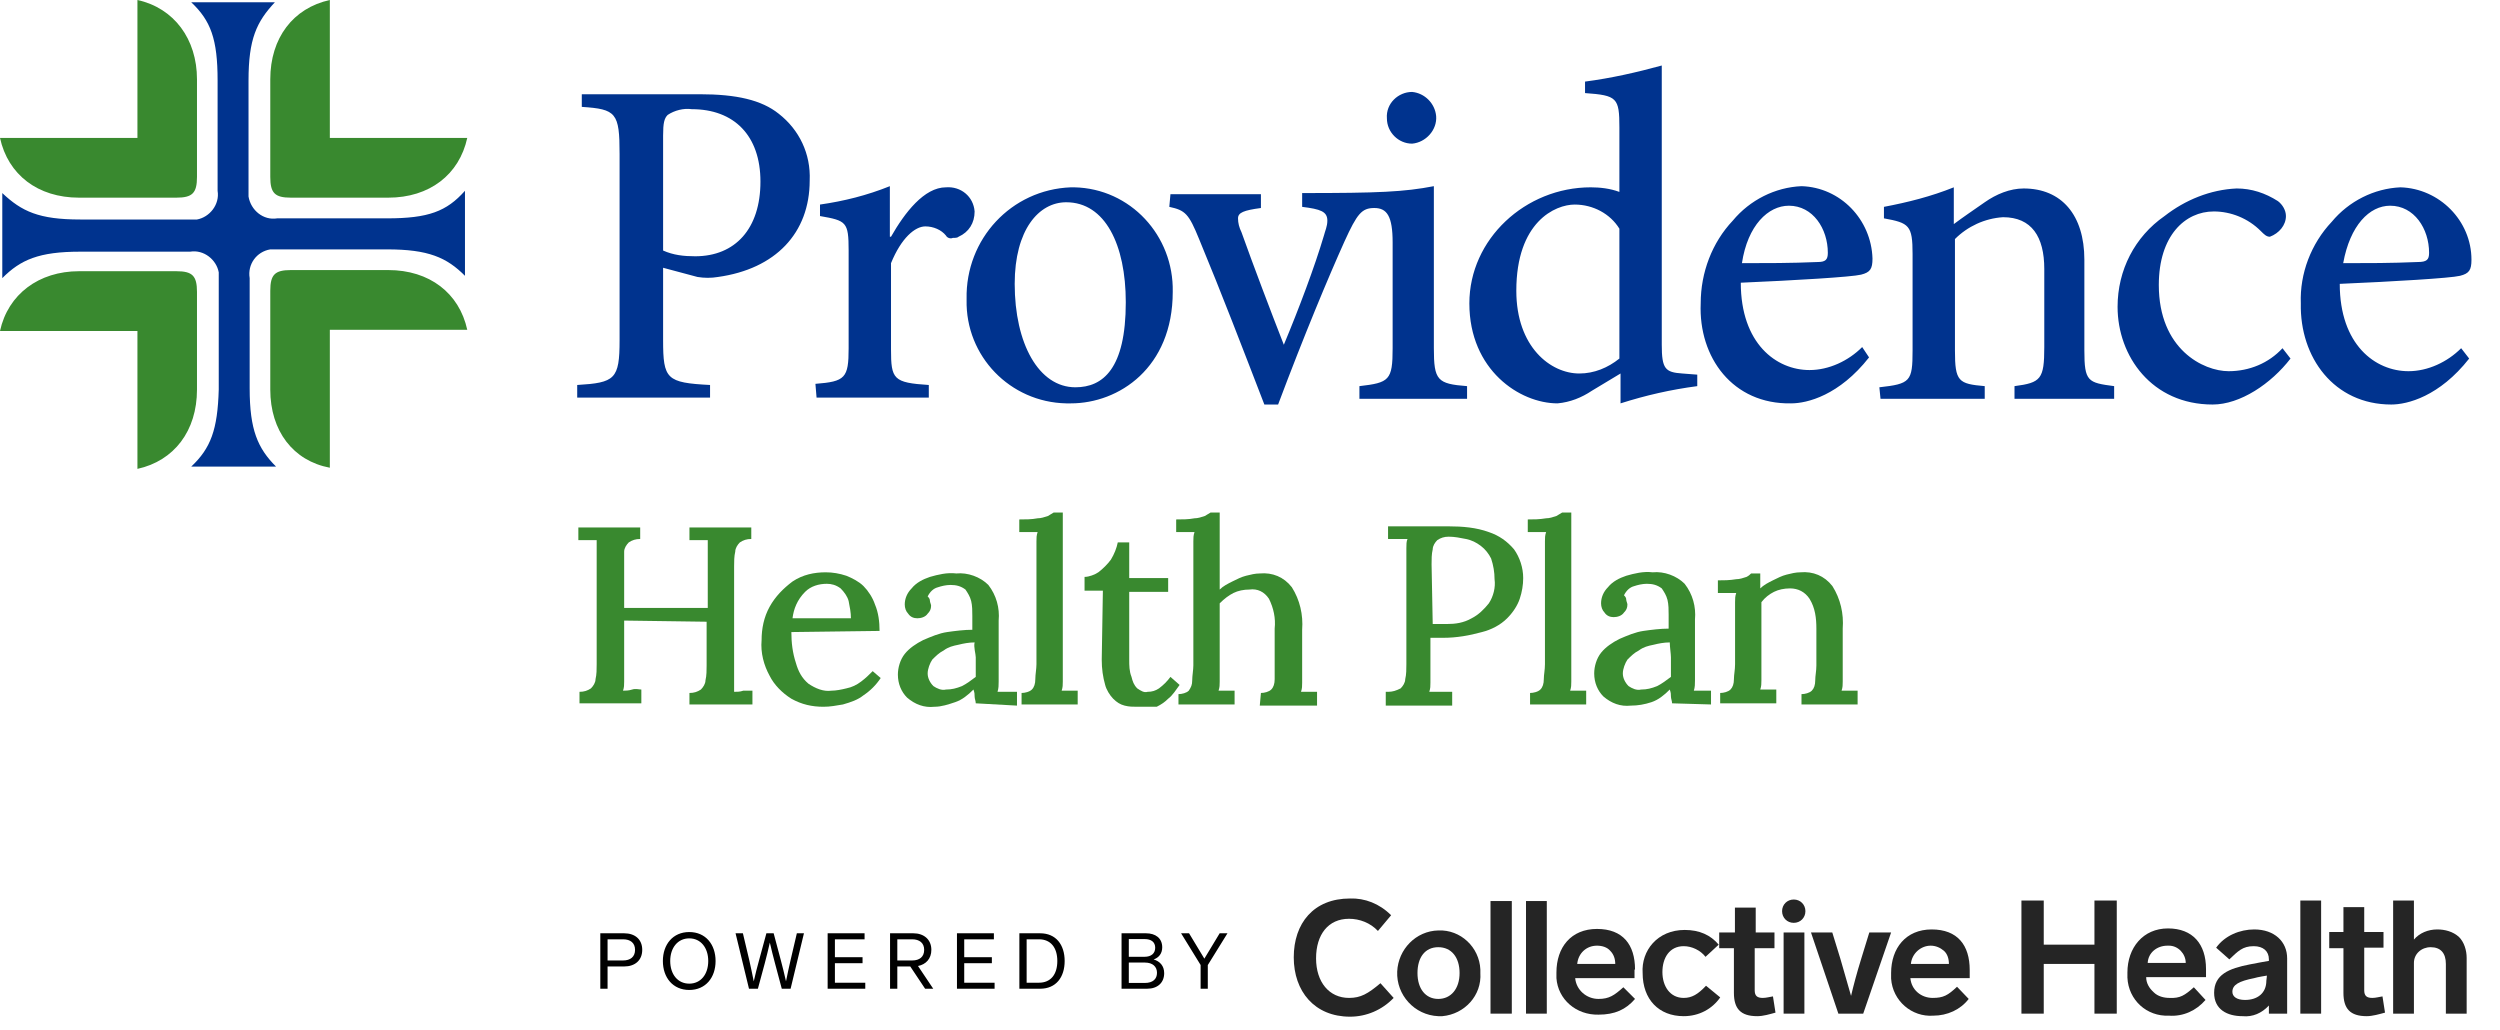 <svg width="665" height="274" viewBox="0 0 665 274" fill="none" xmlns="http://www.w3.org/2000/svg">
<g clip-path="url(#clip0_59_847)">
<path d="M311.035 55.024C315.3 55.941 316.214 56.858 318.956 63.584C325.048 78.257 330.532 92.624 336.32 107.603H339.976C346.982 88.956 353.38 73.671 357.645 64.195C360.996 56.858 362.214 55.33 365.565 55.33C368.916 55.33 370.44 57.47 370.44 64.501V92.624C370.44 101.184 369.526 101.795 361.605 102.712V106.075H390.241V102.712C382.32 102.101 381.407 101.184 381.407 92.624V49.522C373.486 51.05 366.784 51.356 346.373 51.356V55.024C351.247 55.636 353.075 56.247 353.075 58.693C353.075 60.221 352.466 61.444 352.161 62.667C349.724 70.92 345.459 82.231 341.499 91.707C338.148 83.148 333.274 70.309 330.227 61.749C329.618 60.527 329.313 59.304 329.313 58.081C329.313 56.553 330.837 55.941 335.406 55.33V51.662H311.34L311.035 55.024ZM623.289 70.003C625.117 59.915 630.296 54.719 635.779 54.719C642.177 54.719 646.137 60.833 646.137 67.252C646.137 69.086 645.528 69.698 643.091 69.698C636.084 70.003 629.687 70.003 623.289 70.003ZM636.084 107.603C640.349 107.603 648.879 105.463 656.8 95.376L654.667 92.624C651.011 96.293 645.833 98.738 640.654 98.738C631.819 98.738 622.375 91.707 622.375 75.506C636.693 74.894 651.925 73.977 654.362 73.366C656.8 72.754 657.409 71.837 657.409 69.086C657.409 58.693 648.879 50.133 638.521 49.828C631.515 50.133 624.813 53.496 620.243 58.998C614.759 64.806 611.713 72.754 612.018 80.702C611.713 95.07 620.852 107.603 636.084 107.603ZM588.561 107.603C595.872 107.603 604.097 102.101 609.276 95.376L607.143 92.624C603.488 96.598 598.309 98.738 592.826 98.738C586.123 98.738 574.243 92.93 574.243 75.811C574.243 62.667 581.249 56.247 588.865 56.247C593.435 56.247 598.004 58.081 601.355 61.444C602.269 62.361 602.878 62.972 603.792 62.972C606.23 62.055 608.057 59.915 608.057 57.47C608.057 55.941 607.143 54.413 605.925 53.496C602.574 51.356 598.918 50.133 594.958 50.133C587.951 50.439 581.249 53.19 575.766 57.47C567.845 62.972 563.276 71.837 563.276 81.619C563.276 94.764 572.415 107.603 588.561 107.603ZM500.215 106.075H527.938V102.712C520.931 102.101 520.017 101.489 520.017 93.236V63.584C523.368 60.221 527.938 58.081 532.812 57.776C540.428 57.776 543.779 62.972 543.779 71.532V92.319C543.779 100.878 542.865 101.795 535.858 102.712V106.075H562.362V102.712C555.355 101.795 554.441 101.489 554.441 93.236V69.086C554.441 57.164 548.348 50.133 538.295 50.133C534.64 50.133 530.984 51.662 527.938 53.802C524.891 55.941 522.149 57.776 519.712 59.61V49.828C513.62 52.273 507.527 53.802 501.129 55.024V58.081C507.831 59.304 508.745 59.915 508.745 67.558V93.236C508.745 101.489 508.136 102.101 499.911 103.018L500.215 106.075ZM463.354 70.003C464.877 59.915 470.361 54.719 475.844 54.719C482.242 54.719 486.202 60.833 486.202 67.252C486.202 69.086 485.593 69.698 483.46 69.698C476.454 70.003 469.752 70.003 463.354 70.003ZM476.454 107.297C480.719 107.297 489.248 105.158 497.169 95.07L495.341 92.319C491.686 95.987 486.507 98.433 481.328 98.433C472.493 98.433 463.05 91.402 463.05 75.2C477.368 74.589 492.599 73.671 495.037 73.06C497.474 72.449 498.083 71.532 498.083 68.78C497.778 58.387 489.553 49.828 479.195 49.522C472.189 49.828 465.487 53.19 460.917 58.693C455.434 64.501 452.387 72.449 452.387 80.702C451.778 95.07 460.917 107.603 476.454 107.297ZM375.618 38.211C379.274 37.906 382.32 34.543 382.016 30.875C381.711 27.512 378.969 24.761 375.618 24.455C371.963 24.455 368.612 27.512 368.916 31.486C368.916 35.154 371.963 38.211 375.618 38.211ZM420.096 99.35C412.48 99.35 403.34 92.319 403.34 77.34C403.34 58.998 413.698 54.413 418.877 54.413C423.751 54.413 428.321 56.858 430.758 60.833V95.376C427.712 97.821 424.056 99.35 420.096 99.35ZM286.055 103.018C276.306 103.018 269.909 91.402 269.909 75.506C269.909 61.138 276.306 53.802 283.618 53.802C293.975 53.802 299.459 65.112 299.459 80.397C299.459 98.127 293.366 103.018 286.055 103.018ZM284.836 107.297C297.631 107.297 311.949 97.821 311.949 77.645C312.254 62.667 300.677 50.133 285.75 49.828C285.445 49.828 285.141 49.828 284.836 49.828C268.995 50.439 256.809 63.584 257.114 79.48V79.785C256.809 94.764 268.69 106.992 283.618 107.297C284.227 107.297 284.532 107.297 284.836 107.297ZM217.207 105.769H247.061V102.406C237.617 101.795 237.008 100.878 237.008 92.93V70.003C239.75 63.278 243.405 60.221 246.147 60.221C248.28 60.221 250.412 61.138 251.631 62.667C251.935 63.278 252.849 63.584 253.458 63.278C254.068 63.278 254.677 63.278 254.982 62.972C257.723 61.749 259.247 59.304 259.247 56.247C258.942 52.273 255.591 49.522 251.631 49.828C245.842 49.828 240.664 56.553 237.008 62.972H236.703V49.522C230.611 51.967 224.518 53.496 218.12 54.413V57.47C225.127 58.693 225.736 58.998 225.736 66.641V92.624C225.736 100.572 224.822 101.489 216.902 102.101L217.207 105.769ZM184.915 68.169C181.868 68.169 179.127 67.863 176.385 66.641V36.072C176.385 32.709 176.69 31.486 177.604 30.569C179.431 29.346 181.868 28.735 184.001 29.041C195.273 29.041 202.279 36.072 202.279 48.299C202.279 60.833 195.577 68.169 184.915 68.169ZM153.537 105.769H188.875V102.406C177.299 101.795 176.385 100.878 176.385 90.484V71.226L185.524 73.671C187.352 73.977 189.18 73.977 191.008 73.671C206.24 71.532 215.379 62.055 215.379 47.993C215.683 40.962 212.637 34.543 207.153 30.263C202.584 26.595 195.882 25.067 186.133 25.067H154.756V28.429C163.895 29.041 164.809 29.958 164.809 40.962V90.484C164.809 100.878 163.59 101.795 153.537 102.406V105.769ZM414.307 107.297C417.658 106.992 420.705 105.769 423.447 103.935L431.063 99.35V107.297C437.765 105.158 444.467 103.629 451.473 102.712V99.655L447.513 99.35C442.943 99.044 442.03 98.127 442.03 91.707V17.424C435.328 19.259 428.625 20.787 421.619 21.704V24.761C430.149 25.372 430.758 25.984 430.758 33.932V51.05C428.321 50.133 425.579 49.828 423.142 49.828C405.778 49.828 390.85 63.584 390.85 80.702C390.85 98.433 404.254 107.297 414.307 107.297Z" fill="#00338E"/>
<path d="M50.875 124.111H73.418C68.544 119.219 66.411 114.328 66.411 103.324V73.977C65.802 70.309 68.239 66.946 71.895 66.335C72.504 66.335 73.113 66.335 73.722 66.335H102.968C113.935 66.335 118.809 68.475 123.683 73.366V50.745C118.809 56.247 113.935 58.081 102.968 58.081H73.722C70.067 58.693 66.716 55.941 66.107 52.273C66.107 51.662 66.107 51.05 66.107 50.439V21.398C66.107 10.393 68.239 5.808 73.113 0.611H50.875C56.053 5.502 57.881 10.393 57.881 21.398V50.745C58.491 54.413 55.749 57.776 52.398 58.387C51.789 58.387 51.179 58.387 50.57 58.387H21.325C10.358 58.387 5.788 56.247 0.609 51.356V73.977C5.484 69.086 10.358 66.946 21.325 66.946H50.57C54.226 66.335 57.577 69.086 58.186 72.449C58.186 73.06 58.186 73.671 58.186 74.283V103.629C57.881 114.328 56.053 119.219 50.875 124.111Z" fill="#00338E"/>
<path d="M71.895 103.629V77.34C71.895 73.06 73.113 71.837 77.378 71.837H103.272C114.239 71.837 122.16 77.951 124.292 87.733H87.736V124.416C77.987 122.582 71.895 114.634 71.895 103.629ZM21.02 52.579H46.914C51.179 52.579 52.398 51.356 52.398 47.076V21.093C52.398 10.393 46.305 2.14 36.557 0V36.683H0C2.132 46.465 10.053 52.579 21.02 52.579ZM124.292 36.683H87.736V0C77.987 2.14 71.895 10.088 71.895 21.093V47.076C71.895 51.356 73.113 52.579 77.378 52.579H103.272C114.239 52.579 122.16 46.465 124.292 36.683ZM36.557 124.722C46.305 122.582 52.398 114.634 52.398 103.629V77.645C52.398 73.366 51.179 72.143 46.914 72.143H21.02C10.358 72.143 2.132 78.257 0 88.039H36.557V124.722Z" fill="#39892F"/>
<path d="M154.146 187.083V184.026C155.365 184.026 156.279 183.721 157.193 183.109C157.802 182.498 158.411 181.581 158.411 180.664C158.716 179.441 158.716 177.912 158.716 176.69V148.872C158.716 147.955 158.716 147.038 158.716 146.121C158.716 145.204 158.716 144.286 158.716 143.675H156.279H153.842V140.312H170.292V143.369C169.074 143.369 168.16 143.675 167.246 144.286C166.637 144.898 166.027 145.815 166.027 146.732C166.027 147.955 166.027 149.483 166.027 150.706V161.711H188.266V148.872C188.266 147.955 188.266 147.038 188.266 146.121C188.266 145.204 188.266 144.286 188.266 143.675H185.829H183.392V140.312H199.842V143.369C198.624 143.369 197.71 143.675 196.796 144.286C196.187 144.898 195.577 145.815 195.577 146.732C195.273 147.955 195.273 149.483 195.273 150.706V178.218C195.273 179.441 195.273 180.664 195.273 181.581C195.273 182.498 195.273 183.109 195.273 184.026C196.187 184.026 196.796 184.026 197.71 183.721C198.624 183.721 199.538 183.721 200.147 183.721V187.389H183.392V184.332C184.61 184.332 185.524 184.026 186.438 183.415C187.047 182.804 187.657 181.886 187.657 180.969C187.961 179.747 187.961 178.218 187.961 176.995V165.379L166.027 165.073V177.912C166.027 179.135 166.027 180.358 166.027 181.275C166.027 182.192 166.027 182.804 165.723 183.721C166.332 183.721 167.246 183.721 168.16 183.415C169.074 183.109 169.988 183.415 170.597 183.415V187.083H154.146Z" fill="#39892F"/>
<path d="M219.034 188C215.988 188 213.246 187.389 210.504 185.86C208.067 184.332 205.935 182.192 204.716 179.747C203.193 176.995 202.279 173.633 202.584 170.27C202.584 167.213 203.193 164.156 204.716 161.405C206.239 158.654 208.372 156.514 210.809 154.68C213.551 152.846 216.597 152.234 219.643 152.234C221.471 152.234 223.299 152.54 225.127 153.151C226.65 153.763 228.478 154.68 229.697 155.903C230.915 157.125 232.134 158.96 232.743 160.794C233.657 162.934 233.962 165.379 233.962 167.825L210.504 168.13C210.504 170.882 210.809 173.633 211.723 176.384C212.332 178.524 213.246 180.358 215.074 181.886C216.902 183.109 219.034 184.026 221.167 183.721C222.385 183.721 223.908 183.415 225.127 183.109C226.65 182.803 227.869 182.192 229.087 181.275C230.306 180.358 231.22 179.441 232.134 178.524L234.266 180.358C233.048 182.192 231.524 183.721 229.697 184.943C228.173 186.166 226.346 186.777 224.213 187.389C222.385 187.695 220.862 188 219.034 188ZM210.809 164.462H226.346C226.346 162.934 226.041 161.405 225.736 159.877C225.432 158.654 224.518 157.431 223.604 156.514C222.385 155.597 221.167 155.291 219.948 155.291C217.816 155.291 215.683 155.903 214.16 157.431C212.028 159.571 211.114 162.016 210.809 164.462Z" fill="#39892F"/>
<path d="M259.552 187.083C259.552 186.472 259.248 185.86 259.248 185.249C259.248 184.637 259.248 184.332 258.943 183.415C257.42 184.943 255.897 186.166 254.069 186.777C252.241 187.389 250.413 188 248.585 188C245.844 188.306 243.406 187.389 241.274 185.554C239.751 184.026 238.837 181.886 238.837 179.441C238.837 177.606 239.446 175.467 240.665 173.938C241.883 172.41 243.711 171.187 245.539 170.27C247.671 169.353 249.804 168.436 251.936 168.13C254.069 167.824 256.506 167.519 258.638 167.519V163.85C258.638 162.628 258.638 161.099 258.334 159.876C258.029 158.654 257.42 157.737 256.811 156.819C255.592 155.902 254.373 155.597 252.85 155.597C251.632 155.597 250.413 155.902 249.499 156.208C248.281 156.514 247.367 157.431 246.758 158.654C247.062 158.959 247.367 159.265 247.367 159.876C247.367 160.182 247.671 160.793 247.671 161.099C247.671 162.016 247.367 162.628 246.758 163.239C246.148 164.156 244.93 164.462 244.016 164.462C243.102 164.462 242.188 164.156 241.579 163.239C240.969 162.628 240.665 161.711 240.665 160.793C240.665 159.265 241.274 157.737 242.493 156.514C243.711 154.985 245.539 154.068 247.367 153.457C249.499 152.845 251.936 152.234 254.373 152.54C257.42 152.234 260.771 153.457 262.903 155.597C265.036 158.348 265.95 161.711 265.645 165.073V169.964C265.645 171.493 265.645 173.021 265.645 174.244C265.645 175.467 265.645 177.301 265.645 178.829C265.645 179.441 265.645 180.358 265.645 181.275C265.645 182.192 265.645 183.109 265.34 184.026H268.082H270.519V187.694L259.552 187.083ZM259.248 170.881C257.724 170.881 256.201 171.187 254.983 171.493C253.46 171.798 252.241 172.104 251.022 173.021C249.804 173.632 248.89 174.55 247.976 175.467C247.367 176.384 246.758 177.912 246.758 179.135C246.758 180.358 247.367 181.58 248.281 182.498C249.195 183.109 250.413 183.72 251.632 183.415C253.155 183.415 254.373 183.109 255.897 182.498C257.115 181.886 258.334 180.969 259.552 180.052C259.552 179.441 259.552 179.135 259.552 178.524V176.995C259.552 176.689 259.552 175.772 259.552 174.855C259.552 173.938 258.943 172.104 259.248 170.881Z" fill="#39892F"/>
<path d="M271.738 184.331C272.652 184.331 273.871 184.026 274.48 183.414C275.089 182.803 275.394 181.886 275.394 180.663C275.394 179.44 275.698 177.912 275.698 176.689V146.426C275.698 145.814 275.698 144.897 275.698 143.98C275.698 143.063 275.698 142.452 276.003 141.535H273.566H271.129V138.172C272.652 138.172 274.48 138.172 276.003 137.866C276.917 137.866 277.831 137.561 278.745 137.255C279.354 136.949 279.659 136.644 280.268 136.338H282.705V178.829C282.705 179.746 282.705 180.357 282.705 181.274C282.705 182.192 282.705 182.803 282.401 183.72H284.533H286.665V187.388H271.738V184.331Z" fill="#39892F"/>
<path d="M302.506 188C301.287 188 300.373 188 299.155 187.694C297.936 187.389 297.022 186.777 296.108 185.86C295.194 184.943 294.28 183.415 293.976 182.192C293.366 180.052 293.062 177.912 293.062 175.467L293.366 157.125H288.492V153.457C289.711 153.457 291.234 152.845 292.148 152.234C293.366 151.317 294.585 150.094 295.499 148.871C296.413 147.343 297.022 145.815 297.327 144.286H300.373V153.763H310.731V157.431H300.373V175.467C300.373 176.995 300.373 178.524 300.982 180.052C301.287 181.275 301.592 182.192 302.506 183.109C303.419 183.72 304.333 184.332 305.247 184.026C306.466 184.026 307.38 183.72 308.294 183.109C309.512 182.192 310.426 181.275 311.34 180.052L313.777 182.192C312.863 183.415 311.949 184.943 310.731 185.86C309.817 186.777 308.903 187.389 307.684 188C306.77 188.306 305.857 188.611 304.943 188.917C304.029 188 303.419 188 302.506 188Z" fill="#39892F"/>
<path d="M335.407 184.331C336.32 184.331 337.539 184.026 338.148 183.414C338.758 182.803 339.062 181.886 339.062 180.663C339.062 179.44 339.062 178.218 339.062 176.689V167.213C339.367 164.461 338.758 161.71 337.539 159.265C336.32 157.431 334.493 156.514 332.36 156.819C330.837 156.819 329.314 157.125 328.095 157.736C326.877 158.348 325.658 159.265 324.44 160.487V178.829C324.44 179.746 324.44 180.357 324.44 181.274C324.44 182.192 324.44 182.803 324.135 183.72H326.267H328.4V187.388H313.473V184.637C314.386 184.637 315.605 184.331 316.214 183.72C316.824 182.803 317.128 182.192 317.128 180.969C317.128 179.746 317.433 178.218 317.433 176.995V146.426C317.433 145.814 317.433 144.897 317.433 143.98C317.433 143.063 317.433 142.452 317.738 141.535H315.3H312.863V138.172C314.386 138.172 316.214 138.172 317.738 137.866C318.651 137.866 319.565 137.561 320.479 137.255C321.089 136.949 321.393 136.644 322.002 136.338H324.44V156.819C325.353 155.902 326.572 155.291 327.791 154.679C329.009 154.068 330.228 153.457 331.446 153.151C332.665 152.845 333.883 152.54 335.102 152.54C338.453 152.234 341.499 153.457 343.632 156.208C345.764 159.57 346.678 163.544 346.373 167.518V179.135C346.373 180.052 346.373 180.663 346.373 181.58C346.373 182.497 346.373 183.109 346.069 184.026H348.201H350.334V187.694H335.102L335.407 184.331Z" fill="#39892F"/>
<path d="M369.222 184.026C370.44 184.026 371.354 183.72 372.573 183.109C373.182 182.497 373.791 181.58 373.791 180.663C374.096 179.44 374.096 177.912 374.096 176.689V148.566C374.096 147.649 374.096 146.732 374.096 145.814C374.096 144.897 374.096 143.98 374.4 143.369H371.659H369.222V140.006H377.142H385.367C389.023 140.006 392.679 140.312 396.03 141.535C398.771 142.452 400.904 143.98 402.732 146.12C404.255 148.26 405.169 151.011 405.169 153.762C405.169 155.597 404.864 157.431 404.255 159.265C403.646 161.099 402.427 162.933 400.904 164.462C399.076 166.296 396.639 167.519 394.202 168.13C390.851 169.047 387.5 169.658 383.844 169.658C383.235 169.658 382.93 169.658 382.321 169.658C381.712 169.658 381.102 169.658 380.493 169.658V178.218C380.493 179.44 380.493 180.663 380.493 181.58C380.493 182.497 380.493 183.109 380.189 184.026H382.321H384.453H386.281V187.694H368.612V184.026H369.222ZM381.102 165.99H382.93H384.758C387.195 165.99 389.328 165.684 391.46 164.462C393.288 163.545 394.811 162.016 396.03 160.488C397.248 158.654 397.858 156.208 397.553 154.068C397.553 152.234 397.248 150.4 396.639 148.566C396.03 147.343 395.116 146.12 393.897 145.203C392.679 144.286 391.46 143.675 389.937 143.369C388.414 143.063 386.891 142.758 385.367 142.758C384.149 142.758 383.235 143.063 382.321 143.675C381.712 144.286 381.102 145.203 381.102 146.12C380.798 147.343 380.798 148.871 380.798 150.094L381.102 165.99Z" fill="#39892F"/>
<path d="M406.997 184.331C407.911 184.331 409.129 184.026 409.739 183.414C410.348 182.803 410.653 181.886 410.653 180.663C410.653 179.44 410.957 178.218 410.957 176.689V146.426C410.957 145.814 410.957 144.897 410.957 143.98C410.957 143.063 410.957 142.452 411.262 141.535H408.825H406.388V138.172C407.911 138.172 409.434 138.172 411.262 137.866C412.176 137.866 413.09 137.561 414.004 137.255C414.613 136.949 414.918 136.644 415.527 136.338H417.964V178.829C417.964 179.746 417.964 180.357 417.964 181.274C417.964 182.192 417.964 182.803 417.659 183.72H419.792H421.924V187.388H406.997V184.331Z" fill="#39892F"/>
<path d="M444.772 187.083C444.772 186.472 444.467 185.86 444.467 185.249C444.467 184.637 444.467 184.332 444.163 183.415C442.64 184.943 441.116 186.166 439.289 186.777C437.461 187.389 435.633 187.694 433.805 187.694C431.063 188 428.626 187.083 426.494 185.249C424.971 183.72 424.057 181.58 424.057 179.135C424.057 177.301 424.666 175.161 425.884 173.633C427.103 172.104 428.931 170.881 430.759 169.964C432.891 169.047 435.024 168.13 437.156 167.824C439.289 167.519 441.726 167.213 443.858 167.213V163.545C443.858 162.322 443.858 160.793 443.554 159.571C443.249 158.348 442.64 157.431 442.03 156.514C440.812 155.597 439.593 155.291 438.07 155.291C436.851 155.291 435.633 155.597 434.719 155.902C433.5 156.208 432.587 157.125 431.977 158.348C432.282 158.654 432.587 158.959 432.587 159.571C432.587 159.876 432.891 160.488 432.891 160.793C432.891 161.711 432.587 162.322 431.977 162.933C431.368 163.85 430.149 164.156 429.235 164.156C428.322 164.156 427.408 163.85 426.798 162.933C426.189 162.322 425.884 161.405 425.884 160.488C425.884 158.959 426.494 157.431 427.712 156.208C428.931 154.68 430.759 153.763 432.587 153.151C434.719 152.54 437.156 151.928 439.593 152.234C442.64 151.928 445.991 153.151 448.123 155.291C450.256 158.042 451.169 161.405 450.865 164.767V169.659C450.865 171.187 450.865 172.715 450.865 173.938C450.865 175.161 450.865 176.995 450.865 178.524C450.865 179.135 450.865 180.052 450.865 180.969C450.865 181.886 450.865 182.803 450.56 183.72H452.997H455.13V187.389L444.772 187.083ZM444.163 170.881C442.64 170.881 441.116 171.187 439.898 171.493C438.375 171.798 437.156 172.104 435.938 173.021C434.719 173.633 433.805 174.55 432.891 175.467C432.282 176.384 431.673 177.912 431.673 179.135C431.673 180.358 432.282 181.58 433.196 182.498C434.11 183.109 435.328 183.72 436.547 183.415C438.07 183.415 439.289 183.109 440.812 182.498C442.03 181.886 443.249 180.969 444.467 180.052C444.467 179.441 444.467 179.135 444.467 178.524V176.995C444.467 176.689 444.467 175.772 444.467 174.855C444.467 173.938 444.163 172.104 444.163 170.881Z" fill="#39892F"/>
<path d="M457.567 187.083V184.332C458.481 184.332 459.7 184.026 460.309 183.415C460.918 182.803 461.223 181.886 461.223 180.664C461.223 179.441 461.528 178.218 461.528 176.69V162.628C461.528 162.016 461.528 161.099 461.528 160.182C461.528 159.265 461.528 158.654 461.832 157.737H459.395H456.958V154.374C458.481 154.374 460.004 154.374 461.832 154.068C462.746 154.068 463.66 153.763 464.574 153.457C465.183 153.151 465.488 152.846 465.792 152.54H468.23C468.23 152.846 468.23 153.457 468.23 153.763C468.23 154.068 468.23 154.374 468.23 154.986C468.23 155.597 468.23 155.903 468.23 156.514C469.144 155.597 470.362 154.986 471.581 154.374C472.799 153.763 474.018 153.151 475.236 152.846C476.455 152.54 477.673 152.234 478.892 152.234C482.243 151.929 485.289 153.151 487.422 155.903C489.554 159.265 490.468 163.239 490.164 167.213V178.829C490.164 179.747 490.164 180.358 490.164 181.275C490.164 182.192 490.164 182.803 489.859 183.721H491.991H494.124V187.389H479.197V184.638C480.111 184.638 481.329 184.332 481.938 183.721C482.548 183.109 482.852 182.192 482.852 180.969C482.852 179.747 483.157 178.524 483.157 176.995V167.213C483.157 164.462 482.852 161.711 481.329 159.265C480.111 157.431 478.283 156.514 476.15 156.514C474.627 156.514 473.104 156.82 471.885 157.431C470.667 158.042 469.448 158.96 468.534 160.182V178.524C468.534 179.441 468.534 180.052 468.534 180.969C468.534 181.886 468.534 182.498 468.23 183.415H470.362H472.495V187.083H457.567Z" fill="#39892F"/>
</g>
<path d="M166.037 248.255C168.882 248.255 170.834 249.854 170.834 252.658C170.834 255.461 168.882 257.081 166.037 257.081H161.614V263H159.682V248.255H166.037ZM165.746 249.854H161.614V255.482H165.746C167.678 255.482 168.924 254.527 168.924 252.658C168.924 250.809 167.678 249.854 165.746 249.854ZM183.344 247.923C187.705 247.923 190.343 251.225 190.343 255.627C190.343 260.03 187.705 263.332 183.344 263.332C178.983 263.332 176.325 260.03 176.325 255.627C176.325 251.225 178.983 247.923 183.344 247.923ZM183.344 249.605C180.291 249.605 178.277 252.097 178.277 255.627C178.277 259.179 180.291 261.65 183.344 261.65C186.397 261.65 188.391 259.179 188.391 255.627C188.391 252.097 186.397 249.605 183.344 249.605ZM211.962 248.255H213.851L210.3 263H207.953L206.147 256.23C205.669 254.423 205.191 252.575 204.776 250.726C204.361 252.595 203.904 254.444 203.426 256.251L201.599 263H199.231L195.659 248.255H197.611L199.293 255.357C199.729 257.268 200.124 259.158 200.498 261.048C200.934 259.137 201.391 257.268 201.931 255.357L203.862 248.255H205.794L207.683 255.357C208.203 257.268 208.639 259.137 209.075 261.027C209.469 259.137 209.843 257.268 210.3 255.357L211.962 248.255ZM229.977 248.255V249.854H222.085V254.61H229.437V256.209H222.085V261.401H230.163V263H220.153V248.255H229.977ZM248.239 263H246.079L242.133 257.081H238.686V263H236.755V248.255H242.964C245.706 248.255 247.741 249.875 247.741 252.658C247.741 255.025 246.287 256.541 244.189 256.957L248.239 263ZM238.686 249.854V255.482H242.653C244.584 255.482 245.83 254.527 245.83 252.658C245.83 250.809 244.563 249.854 242.632 249.854H238.686ZM264.375 248.255V249.854H256.484V254.61H263.836V256.209H256.484V261.401H264.562V263H254.552V248.255H264.375ZM276.678 248.255C280.894 248.255 283.199 251.308 283.199 255.627C283.199 259.947 280.894 263 276.678 263H271.154V248.255H276.678ZM276.366 249.854H273.085V261.401H276.366C279.481 261.401 281.247 259.22 281.247 255.627C281.247 252.055 279.481 249.854 276.366 249.854ZM306.868 255.212C308.55 255.711 309.672 256.936 309.672 258.867C309.672 261.422 307.886 263 305.144 263H298.332V248.255H304.853C307.325 248.255 309.152 249.522 309.152 251.993C309.152 253.655 308.218 254.755 306.868 255.212ZM300.264 249.792V254.506H304.459C306.224 254.506 307.283 253.613 307.283 252.097C307.283 250.602 306.245 249.792 304.459 249.792H300.264ZM304.542 261.463C306.681 261.463 307.761 260.404 307.761 258.763C307.761 257.144 306.619 256.043 304.563 256.043H300.264V261.463H304.542ZM324.431 248.255H326.507L321.274 256.707V263H319.363V256.687L314.171 248.255H316.29L320.36 255.004L324.431 248.255Z" fill="black"/>
<g clip-path="url(#clip1_59_847)">
<path d="M434.917 257.89C434.917 251.278 431.68 247.096 424.801 247.096C417.921 247.096 414.01 251.953 414.01 258.699V260.183C414.414 265.85 419.27 270.033 425.205 269.898C429.522 269.898 432.489 268.549 434.917 265.715L431.815 262.612C429.387 264.771 428.038 265.715 425.205 265.715C421.968 265.715 419.27 263.287 419.001 260.183H434.782V257.89H434.917ZM419.54 256.406C419.81 253.572 421.968 251.548 424.801 251.548C426.15 251.548 427.498 251.953 428.308 252.898C429.252 253.842 429.657 255.056 429.657 256.406H419.54Z" fill="#252525"/>
<path d="M370.037 243.453L366.53 247.635C364.507 245.477 361.674 244.397 358.841 244.397C353.311 244.397 350.074 248.58 350.074 254.921C350.074 261.263 353.581 265.446 358.841 265.446C361.944 265.446 363.832 264.366 367.204 261.533L370.711 265.446C367.609 268.684 363.427 270.438 359.111 270.438C349.669 270.438 344.139 263.692 344.139 254.652C344.139 245.611 349.399 239 359.111 239C363.023 238.865 366.934 240.349 370.037 243.453Z" fill="#252525"/>
<path d="M377.051 258.834C377.051 263.017 379.209 265.715 382.582 265.715C385.954 265.715 388.247 263.017 388.247 258.834C388.247 254.651 386.089 251.953 382.582 251.953C379.074 251.953 377.051 254.651 377.051 258.834ZM393.777 258.834C394.182 264.771 389.596 269.763 383.661 270.303C383.256 270.303 382.986 270.303 382.582 270.303C376.242 270.033 371.386 264.636 371.656 258.429C371.926 252.493 376.647 247.635 382.582 247.5C388.517 247.23 393.507 251.953 393.777 257.89C393.777 257.89 393.777 258.429 393.777 258.834Z" fill="#252525"/>
<path d="M402.14 239.675H396.475V269.628H402.14V239.675Z" fill="#252525"/>
<path d="M411.447 239.675H405.917V269.628H411.447V239.675Z" fill="#252525"/>
<path d="M447.867 251.683C444.09 251.683 442.201 254.786 442.201 258.564C442.201 262.342 444.225 265.445 447.867 265.445C450.025 265.445 451.643 264.501 453.802 262.207L457.578 265.31C455.42 268.414 451.913 270.303 447.867 270.303C441.257 270.303 436.941 265.85 436.941 258.834C436.536 252.897 440.852 247.365 448.136 247.365C452.048 247.365 455.015 248.714 457.174 251.278L453.667 254.516C452.318 252.762 450.025 251.683 447.867 251.683Z" fill="#252525"/>
<path d="M472.281 269.358C470.797 269.763 469.044 270.303 467.425 270.303C462.974 270.303 461.22 268.279 461.22 264.096V252.223H457.309V248.04H461.49V241.429H467.02V248.04H472.011V252.223H466.751V263.422C466.751 264.906 467.425 265.445 468.909 265.445C469.853 265.445 470.662 265.176 471.607 265.041L472.281 269.358Z" fill="#252525"/>
<path d="M479.969 248.04H474.439V269.628H479.969V248.04Z" fill="#252525"/>
<path d="M503.035 248.04L495.616 269.628H489.007L481.723 248.04H487.388L489.547 255.056C490.626 258.834 491.57 262.072 492.379 264.906C493.054 262.072 493.863 258.969 495.077 255.056L497.235 248.04H503.035Z" fill="#252525"/>
<path d="M508.296 256.405H518.412C518.412 255.056 518.008 253.707 517.063 252.897C516.119 252.088 514.905 251.548 513.556 251.548C510.993 251.548 508.565 253.572 508.296 256.405ZM520.57 262.477L523.673 265.715C521.515 268.549 518.008 270.168 514.231 270.168C508.565 270.573 503.44 266.255 503.035 260.318C503.035 259.913 503.035 259.239 503.035 258.834C503.035 252.223 506.947 247.23 513.826 247.23C520.705 247.23 523.943 251.413 523.943 258.025V260.183H508.161C508.431 263.287 510.993 265.445 514.096 265.445C516.928 265.445 518.142 264.771 520.57 262.477Z" fill="#252525"/>
<path d="M480.239 242.373C480.239 244.127 478.891 245.477 477.137 245.477C475.384 245.477 474.035 244.127 474.035 242.373C474.035 240.619 475.384 239.27 477.137 239.27C478.891 239.27 480.239 240.619 480.239 242.373Z" fill="#252525"/>
<path d="M563.059 269.628H557.124V256.405H543.636V269.628H537.701V239.54H543.636V251.278H557.124V239.54H563.059V269.628Z" fill="#252525"/>
<path d="M571.288 256.135H581.404C581.404 253.707 579.381 251.548 576.953 251.548C576.683 251.548 576.683 251.548 576.548 251.548C573.716 251.548 571.422 253.437 571.288 256.135ZM583.562 262.612L586.665 265.985C584.237 268.818 580.73 270.438 576.953 270.168C571.018 270.438 566.162 265.985 565.892 260.048C565.892 259.643 565.892 259.104 565.892 258.699C565.892 252.088 570.074 246.96 576.683 246.96C583.292 246.96 586.799 251.143 586.799 257.755C586.799 258.429 586.799 259.239 586.799 259.913H570.883C570.883 261.397 571.557 262.747 572.906 263.961C573.985 265.04 575.604 265.445 577.088 265.445C579.92 265.58 581.134 264.771 583.562 262.612Z" fill="#252525"/>
<path d="M602.986 259.509C602.986 259.509 600.423 259.913 599.614 260.183C595.567 260.993 593.814 261.937 593.814 263.826C593.814 265.041 594.893 265.985 597.186 265.985C600.423 265.985 602.851 264.231 602.851 260.858C602.986 260.048 602.986 259.509 602.986 259.509ZM608.382 254.921V269.628H603.526V267.469C601.637 269.493 599.209 270.573 596.512 270.303C592.465 270.303 588.958 268.549 588.958 264.096C588.958 259.239 592.87 257.62 598.4 256.54C599.614 256.27 603.526 255.596 603.526 255.596V255.191C603.526 253.032 602.042 251.683 599.479 251.683C596.512 251.683 595.298 253.032 593.005 255.191L589.498 252.088C591.791 248.85 595.837 247.23 599.614 247.23C605.009 247.23 608.382 250.469 608.382 254.921Z" fill="#252525"/>
<path d="M617.419 239.54H611.889V269.628H617.419V239.54Z" fill="#252525"/>
<path d="M634.415 269.358C632.931 269.763 631.043 270.303 629.559 270.303C625.108 270.303 623.354 268.279 623.354 264.096V252.223H619.577V247.905H623.354V241.294H628.884V247.905H634.01V252.088H628.884V263.422C628.884 264.906 629.559 265.446 631.043 265.446C631.987 265.446 632.796 265.176 633.74 265.041L634.415 269.358Z" fill="#252525"/>
<path d="M656.131 254.786V269.628H650.601V256.405C650.601 253.572 649.252 251.953 646.554 251.953C644.126 251.953 642.103 253.707 642.103 256.135C642.103 256.405 642.103 256.405 642.103 256.54V269.628H636.573V239.54H642.103V249.929C643.587 248.175 645.88 247.23 648.308 247.23C650.331 247.23 652.489 247.77 654.108 249.254C655.457 250.603 656.131 252.762 656.131 254.786Z" fill="#252525"/>
</g>
<defs>
<clipPath id="clip0_59_847">
<rect width="664" height="188" fill="white"/>
</clipPath>
<clipPath id="clip1_59_847">
<rect width="319.951" height="31.438" fill="white" transform="translate(344.139 239)"/>
</clipPath>
</defs>
</svg>
